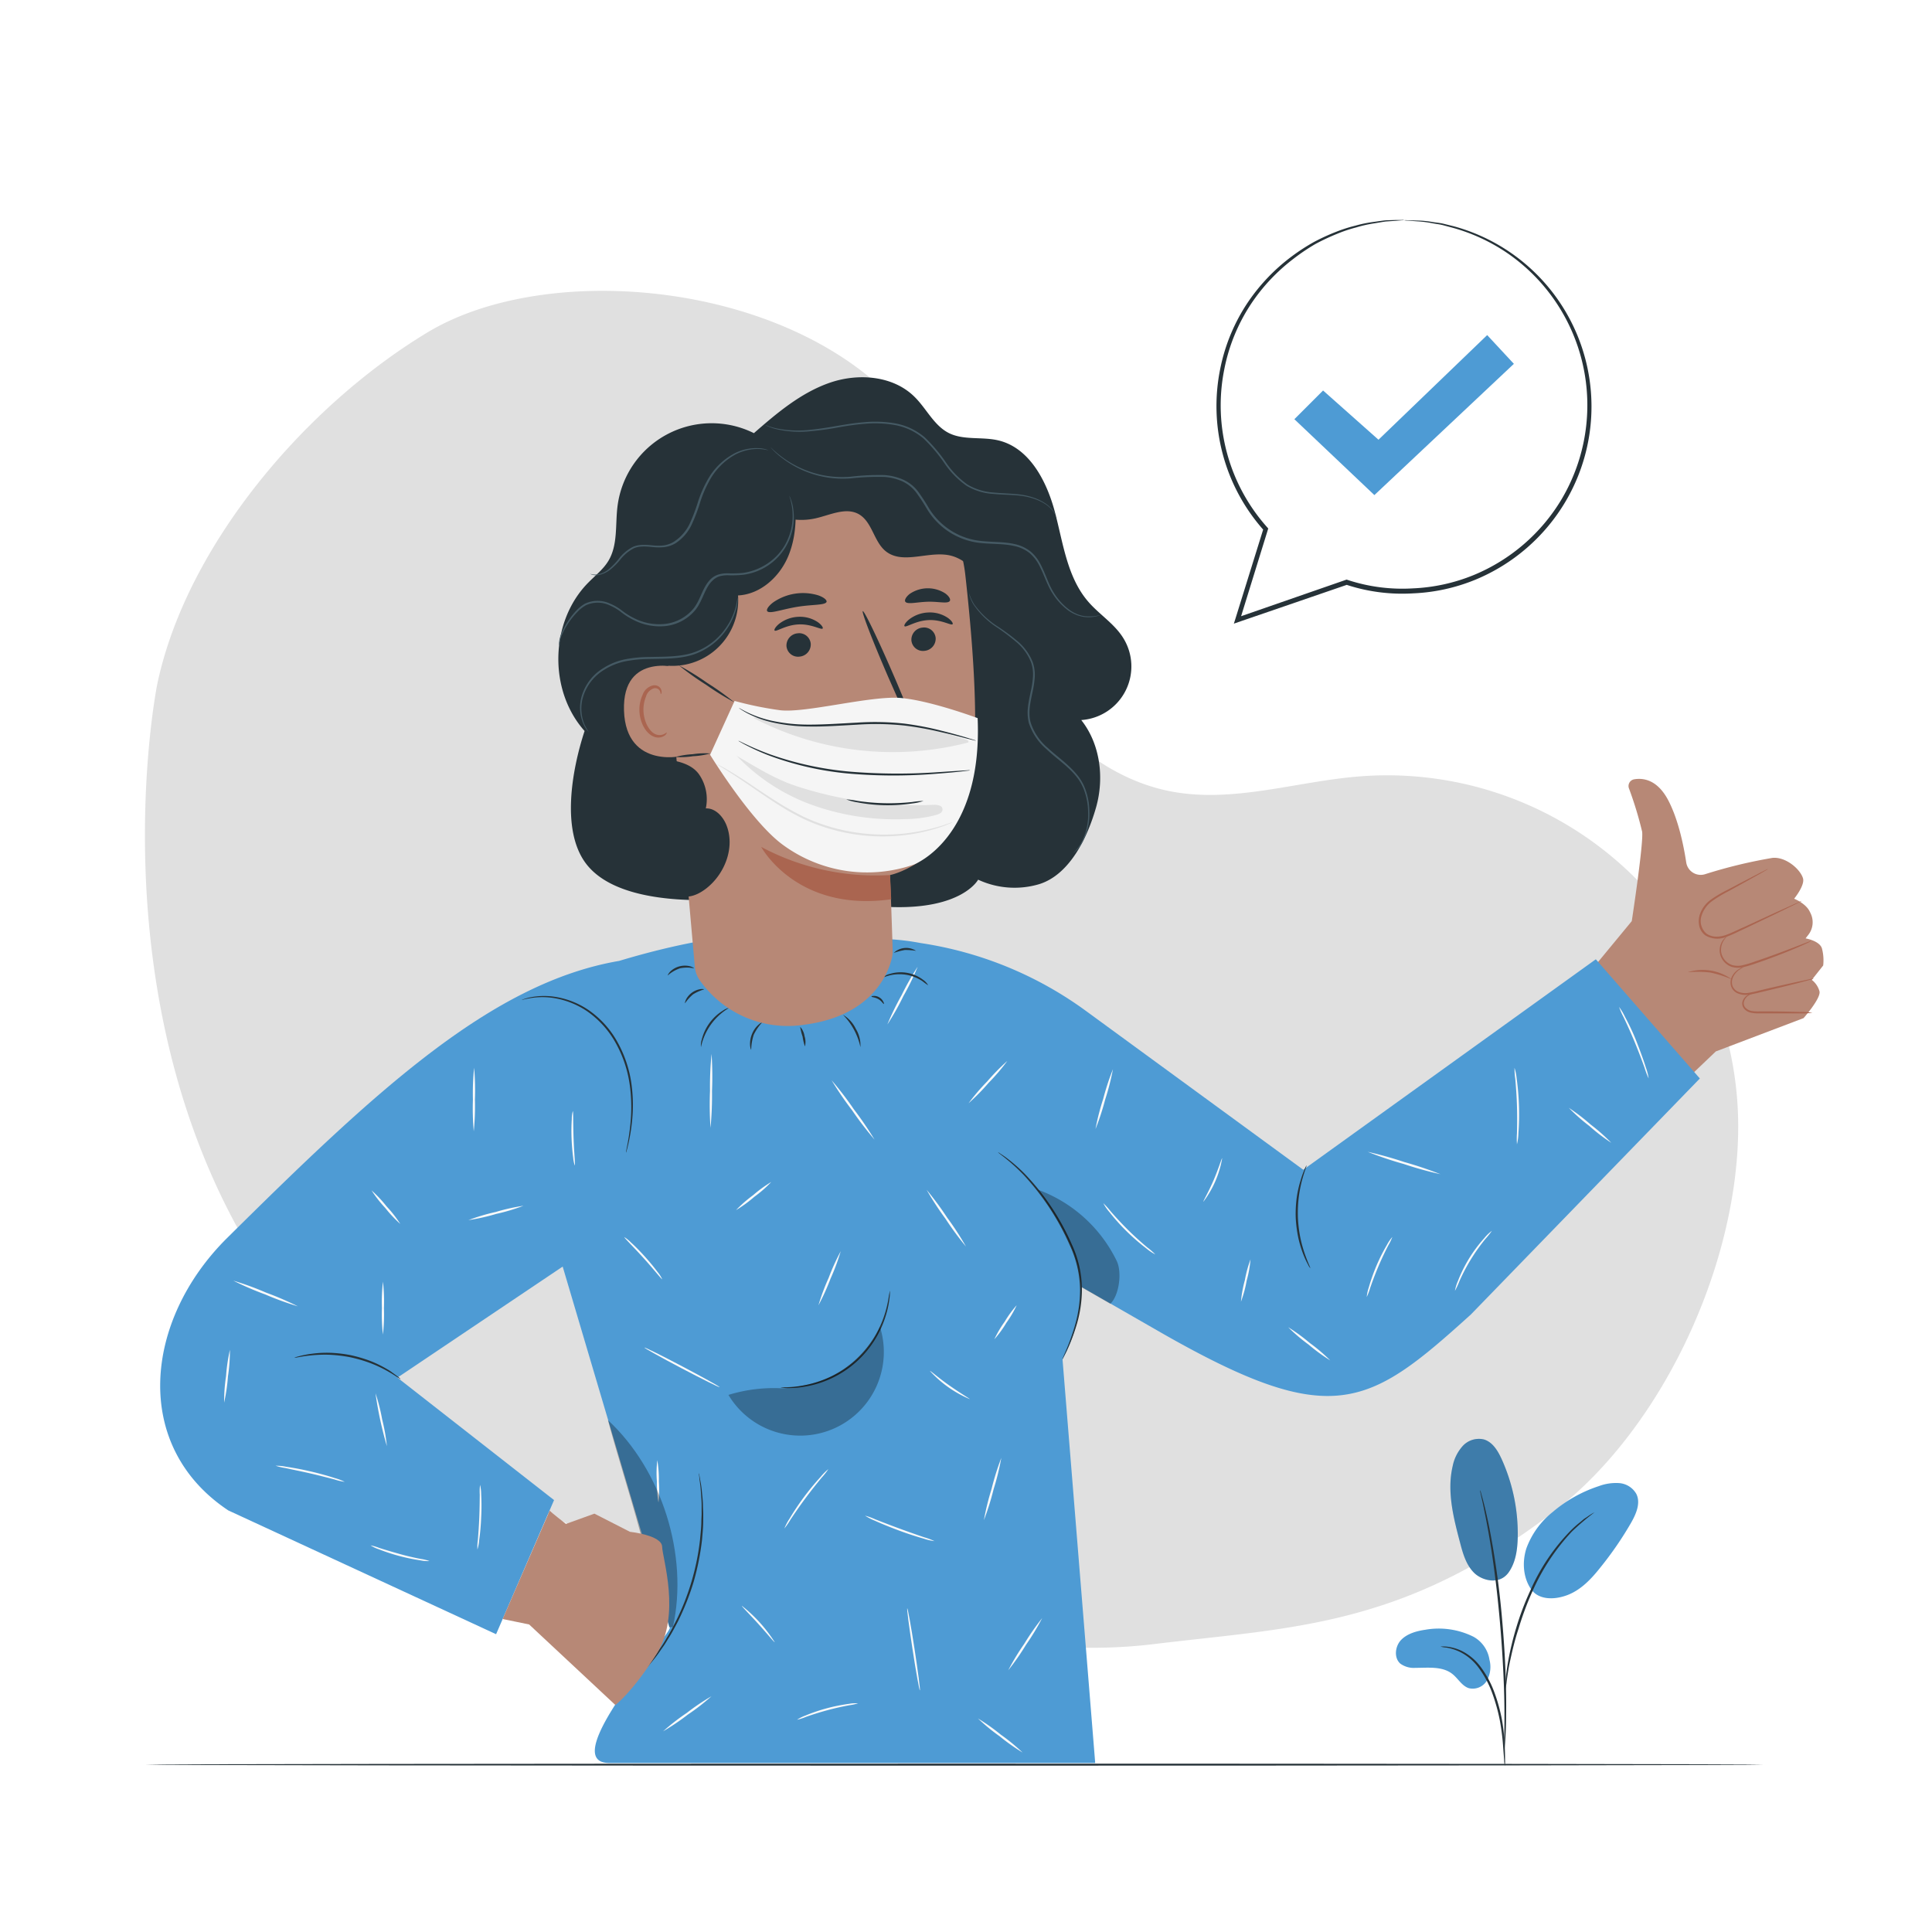 <svg class="animated" id="freepik_stories-person-with-medical-mask" xmlns="http://www.w3.org/2000/svg" viewBox="0 0 500 500" version="1.1" xmlns:xlink="http://www.w3.org/1999/xlink" xmlns:svgjs="http://svgjs.com/svgjs"><style>svg#freepik_stories-person-with-medical-mask:not(.animated) .animable {opacity: 0;}svg#freepik_stories-person-with-medical-mask.animated #freepik--background-simple--inject-117 {animation: 1s 1 forwards cubic-bezier(.36,-0.01,.5,1.38) lightSpeedLeft;animation-delay: 0s;}svg#freepik_stories-person-with-medical-mask.animated #freepik--Character--inject-117 {animation: 1s 1 forwards cubic-bezier(.36,-0.01,.5,1.38) slideLeft;animation-delay: 0s;}svg#freepik_stories-person-with-medical-mask.animated #freepik--Desk--inject-117 {animation: 1s 1 forwards cubic-bezier(.36,-0.01,.5,1.38) zoomIn;animation-delay: 0s;}svg#freepik_stories-person-with-medical-mask.animated #freepik--speech-bubble--inject-117 {animation: 1s 1 forwards cubic-bezier(.36,-0.01,.5,1.38) zoomIn,1.5s Infinite  linear floating;animation-delay: 0s,1s;}svg#freepik_stories-person-with-medical-mask.animated #freepik--Plant--inject-117 {animation: 1s 1 forwards cubic-bezier(.36,-0.01,.5,1.38) fadeIn;animation-delay: 0s;}            @keyframes lightSpeedLeft {              from {                transform: translate3d(-50%, 0, 0) skewX(20deg);                opacity: 0;              }              60% {                transform: skewX(-10deg);                opacity: 1;              }              80% {                transform: skewX(2deg);              }              to {                opacity: 1;                transform: translate3d(0, 0, 0);              }            }                    @keyframes slideLeft {                0% {                    opacity: 0;                    transform: translateX(-30px);                }                100% {                    opacity: 1;                    transform: translateX(0);                }            }                    @keyframes zoomIn {                0% {                    opacity: 0;                    transform: scale(0.5);                }                100% {                    opacity: 1;                    transform: scale(1);                }            }                    @keyframes floating {                0% {                    opacity: 1;                    transform: translateY(0px);                }                50% {                    transform: translateY(-10px);                }                100% {                    opacity: 1;                    transform: translateY(0px);                }            }                    @keyframes fadeIn {                0% {                    opacity: 0;                }                100% {                    opacity: 1;                }            }        </style><g id="freepik--background-simple--inject-117" class="animable" style="transform-origin: 243.677px 250.858px;"><path d="M110.76,373.06c27.68,19.62,54.48,31,87.5,38.77S265,429.6,298.64,425.49c35.52-4.34,64.36-4.26,103.56-34.31,28.39-21.78,48-64.79,47.64-100.58a90.85,90.85,0,0,0-97.95-89.67c-16.29,1.28-32.57,6.93-48.62,3.93-21-3.92-36.54-21.72-47.36-40.12s-13.07-51.59-29.15-65.63c-30.9-27-86.91-30.6-116-13.16-31.58,19-62.47,55.06-70.06,91.1C40.7,177.05,14.77,305,110.76,373.06Z" style="fill: rgb(224, 224, 224); transform-origin: 243.677px 250.858px;" id="elcvwb3foqlp" class="animable"></path></g><g id="freepik--Character--inject-117" class="animable" style="transform-origin: 256.685px 276.946px;"><path d="M409.92,253.39l12.38-15s3.11-20.31,2.68-23.17A96.51,96.51,0,0,0,421.56,204a1.76,1.76,0,0,1,1.39-2.32c2.25-.37,5.93,0,8.79,5.43,2.62,5,4,11.74,4.66,16.13a3.79,3.79,0,0,0,4.88,3,128.44,128.44,0,0,1,17.38-4.21c3.39-.39,7.21,2.84,7.95,5.26.56,1.82-2.29,5.3-2.29,5.3s2.95,1.16,4,3.25c.14.27.27.53.38.79a5.3,5.3,0,0,1-.64,5.22l-.78,1s3.6.61,4.23,2.58a12,12,0,0,1,.33,4.44l-2.95,3.72a5.61,5.61,0,0,1,2,3c.35,1.83-4.13,6.9-4.13,6.9l-22.71,8.62-8,7.63Z" style="fill: rgb(183, 136, 118); transform-origin: 440.918px 240.658px;" id="elb660k16i5j9" class="animable"></path><path d="M466.28,233.15a2.2,2.2,0,0,1-.47.28l-1.41.71-5.21,2.54-7.76,3.7c-1.47.67-3,1.48-4.66,2.08a6,6,0,0,1-5.46-.41,4.13,4.13,0,0,1-1.55-2.44,5.79,5.79,0,0,1,.1-2.78,7.82,7.82,0,0,1,3.08-4.12,30.79,30.79,0,0,1,4-2.35l3.54-1.87,5.14-2.67,1.41-.71a2.19,2.19,0,0,1,.51-.21,2.36,2.36,0,0,1-.46.3l-1.36.79-5.06,2.82-3.51,1.93a31.79,31.79,0,0,0-3.9,2.35,7.45,7.45,0,0,0-2.88,3.87,4.31,4.31,0,0,0,1.27,4.66,4.43,4.43,0,0,0,2.45.78,7.28,7.28,0,0,0,2.54-.42c1.63-.57,3.14-1.38,4.62-2l7.8-3.6,5.28-2.39,1.45-.63A2.11,2.11,0,0,1,466.28,233.15Z" style="fill: rgb(170, 101, 80); transform-origin: 452.958px 233.915px;" id="elo9xsekt879e" class="animable"></path><path d="M468.75,243.51a6.12,6.12,0,0,1-1.09.58c-.72.34-1.76.81-3.07,1.36-2.6,1.11-6.25,2.54-10.34,3.93a28.68,28.68,0,0,1-3.05.91,5.93,5.93,0,0,1-3-.06,4.62,4.62,0,0,1-3.13-3.82,4.51,4.51,0,0,1,.95-3.25,3.89,3.89,0,0,1,.66-.65c.17-.12.27-.17.28-.16s-.34.3-.78.93a4.55,4.55,0,0,0-.75,3.08,4.28,4.28,0,0,0,2.91,3.41,5.55,5.55,0,0,0,2.78,0,29.5,29.5,0,0,0,3-.91c4.09-1.38,7.74-2.75,10.37-3.77l3.13-1.21A5.93,5.93,0,0,1,468.75,243.51Z" style="fill: rgb(170, 101, 80); transform-origin: 456.899px 246.401px;" id="el80onr0100a" class="animable"></path><path d="M469.41,253.25a4.61,4.61,0,0,1-1.08.36l-3,.8c-2.54.65-6.05,1.51-9.93,2.43a27.43,27.43,0,0,1-2.89.59,5.16,5.16,0,0,1-2.79-.35,3,3,0,0,1-1.73-1.9,3.32,3.32,0,0,1,.14-2.22,4.63,4.63,0,0,1,2.15-2.29,2.8,2.8,0,0,1,1.06-.43s-.36.2-1,.6a4.74,4.74,0,0,0-1.91,2.25,3.07,3.07,0,0,0-.07,2,2.62,2.62,0,0,0,1.52,1.58,4.83,4.83,0,0,0,2.53.29,27.12,27.12,0,0,0,2.83-.6c3.88-.92,7.41-1.72,10-2.28l3-.64A5.72,5.72,0,0,1,469.41,253.25Z" style="fill: rgb(170, 101, 80); transform-origin: 458.636px 253.864px;" id="ell2nryev8qb" class="animable"></path><path d="M469.06,262.09a20.48,20.48,0,0,1-3.36.17c-2.07,0-4.94,0-8.1,0l-2.32,0a8.85,8.85,0,0,1-2.19-.19,3.1,3.1,0,0,1-1.76-1.08,2.07,2.07,0,0,1-.38-1.77,3,3,0,0,1,1.67-1.87,1.58,1.58,0,0,1,.9-.19c0,.05-.32.09-.81.37a2.85,2.85,0,0,0-1.4,1.78,1.69,1.69,0,0,0,.36,1.42,2.88,2.88,0,0,0,1.53.88,10,10,0,0,0,2.09.14h2.31c3.16,0,6,.08,8.1.14A22.26,22.26,0,0,1,469.06,262.09Z" style="fill: rgb(170, 101, 80); transform-origin: 459.975px 259.712px;" id="elmhq51fdbsod" class="animable"></path><path d="M448.19,253.46a29.24,29.24,0,0,0-5.58-1.77,28.73,28.73,0,0,0-5.85-.07,12.86,12.86,0,0,1,11.43,1.84Z" style="fill: rgb(170, 101, 80); transform-origin: 442.475px 252.239px;" id="elp33gfavb1yf" class="animable"></path><path d="M337.28,302.73,413,248.26l26.92,30.85-59.26,61.08c-26.48,23.95-35.75,30-79.65,5l-27.86-16,10.29,127.07h-126c-13.84-.44,18-35.16,15.82-35.16l-27.64-93.31-42.76,28.74,40.53,31.69-15,34.71L59.09,390.9c-25.12-16.71-21.75-49.26-.32-70.5,38.6-38.25,68.47-66.08,101.47-71.72,17-5.11,27-6,27-6,26.56-.38,28.54-.29,42.77.38a60.54,60.54,0,0,1,8.25,1,96.61,96.61,0,0,1,42.91,17.66Z" style="fill: #4E9BD4; transform-origin: 240.688px 349.358px;" id="el3wws94dges3" class="animable"></path><path d="M339.1,328.2a3.73,3.73,0,0,1-.58-.92,22,22,0,0,1-1.24-2.69,28.1,28.1,0,0,1-1.27-4.21,32.81,32.81,0,0,1-.68-5.34,31.73,31.73,0,0,1,.3-5.38,28.43,28.43,0,0,1,1-4.29,21.82,21.82,0,0,1,1-2.77,4.27,4.27,0,0,1,.51-1c.1,0-.52,1.45-1.17,3.83a34.86,34.86,0,0,0-.83,4.25,34.38,34.38,0,0,0-.25,5.29,35.8,35.8,0,0,0,.62,5.26,34.3,34.3,0,0,0,1.14,4.17C338.47,326.79,339.19,328.15,339.1,328.2Z" style="fill: rgb(38, 50, 56); transform-origin: 337.212px 314.9px;" id="el62actik91gb" class="animable"></path><path d="M270.45,358.52a41,41,0,0,0-12.14-62.3" style="fill: #4E9BD4; transform-origin: 269.105px 327.37px;" id="elqewnh5hhgx" class="animable"></path><path d="M258.27,298.19a2.37,2.37,0,0,1,.54.32c.33.23.86.55,1.47,1a42.39,42.39,0,0,1,5,4.36A62.4,62.4,0,0,1,277.36,322,28.07,28.07,0,0,1,280,333.77a32.35,32.35,0,0,1-1.56,9.71,49.24,49.24,0,0,1-2.4,6.18l-.81,1.61a3.36,3.36,0,0,1-.31.55,2.57,2.57,0,0,1,.22-.59c.18-.43.42-1,.71-1.65a60.3,60.3,0,0,0,2.24-6.2,33.55,33.55,0,0,0,1.43-9.61,28,28,0,0,0-2.66-11.52A65.4,65.4,0,0,0,265,304.15a49.41,49.41,0,0,0-4.86-4.45c-.6-.5-1.1-.84-1.41-1.11A3,3,0,0,1,258.27,298.19Z" style="fill: rgb(38, 50, 56); transform-origin: 269.135px 325.005px;" id="elb8jsx00ii5l" class="animable"></path><path d="M230.31,334.07a1.11,1.11,0,0,1,0,.43c0,.28,0,.69-.08,1.22a24.44,24.44,0,0,1-.88,4.41,26.45,26.45,0,0,1-21.19,18.75,24,24,0,0,1-4.49.34c-.53,0-.95-.06-1.22-.07a1.4,1.4,0,0,1-.43-.07,15.8,15.8,0,0,1,1.65-.07,28.16,28.16,0,0,0,4.42-.49A26.94,26.94,0,0,0,229,340a29.14,29.14,0,0,0,1-4.34A15,15,0,0,1,230.31,334.07Z" style="fill: rgb(38, 50, 56); transform-origin: 216.176px 346.647px;" id="ela1op865idjb" class="animable"></path><path d="M180.86,381.25a2.08,2.08,0,0,1,.14.56c.08.43.17,1,.29,1.63a24.78,24.78,0,0,1,.36,2.6c.09,1,.25,2.18.27,3.47,0,.64.05,1.32.07,2s0,1.43,0,2.19c0,1.52-.17,3.13-.31,4.83a67.16,67.16,0,0,1-2.17,10.87,66.18,66.18,0,0,1-4.1,10.3c-.8,1.5-1.54,2.95-2.37,4.22-.4.64-.76,1.28-1.16,1.86l-1.16,1.66c-.72,1.07-1.48,2-2.11,2.76s-1.22,1.46-1.71,2-.84.89-1.14,1.21a2.27,2.27,0,0,1-.42.4,3.51,3.51,0,0,1,.34-.47l1.06-1.27c.47-.54,1-1.21,1.64-2s1.35-1.71,2-2.8l1.12-1.66c.39-.58.74-1.22,1.13-1.86.81-1.28,1.53-2.72,2.31-4.21a63.16,63.16,0,0,0,6.22-21c.15-1.69.34-3.29.35-4.79,0-.75.08-1.48.07-2.18s0-1.37,0-2c0-1.28-.13-2.43-.19-3.45s-.17-1.89-.27-2.6-.14-1.21-.19-1.64A3.6,3.6,0,0,1,180.86,381.25Z" style="fill: rgb(38, 50, 56); transform-origin: 173.669px 407.53px;" id="elkkxaya1gx09" class="animable"></path><path d="M76.19,351.4a4.09,4.09,0,0,1,1.08-.37,12.63,12.63,0,0,1,1.31-.32c.51-.1,1.1-.24,1.75-.31a28.88,28.88,0,0,1,4.64-.31,33.36,33.36,0,0,1,5.65.6,34.84,34.84,0,0,1,5.46,1.62,30.42,30.42,0,0,1,4.16,2.06c.58.32,1.06.68,1.5,1s.79.56,1.08.79a4.52,4.52,0,0,1,.86.76c-.06.08-1.34-.93-3.63-2.2a32.89,32.89,0,0,0-4.15-1.93,36.48,36.48,0,0,0-5.38-1.56,37,37,0,0,0-5.56-.63,35.3,35.3,0,0,0-4.58.19C77.78,351.05,76.21,351.49,76.19,351.4Z" style="fill: rgb(38, 50, 56); transform-origin: 89.935px 353.506px;" id="elp26imgyx01h" class="animable"></path><path d="M162,298.31a2.32,2.32,0,0,1,.08-.59c.09-.44.19-1,.33-1.68a59.11,59.11,0,0,0,.83-6.18,42,42,0,0,0-.28-9.22A31,31,0,0,0,159.39,270a24.42,24.42,0,0,0-7.46-8.3,21.58,21.58,0,0,0-8.47-3.39,19.09,19.09,0,0,0-6.18,0c-1.46.24-2.23.52-2.25.46a3.4,3.4,0,0,1,.56-.21,12.63,12.63,0,0,1,1.65-.45,18.33,18.33,0,0,1,6.28-.15,21.28,21.28,0,0,1,8.68,3.36,24.31,24.31,0,0,1,7.64,8.44,31,31,0,0,1,3.59,10.82,40.48,40.48,0,0,1,.17,9.32,47.78,47.78,0,0,1-1,6.2c-.16.72-.3,1.27-.41,1.65A3,3,0,0,1,162,298.31Z" style="fill: rgb(38, 50, 56); transform-origin: 149.41px 278.034px;" id="elg7fao9ajqa7" class="animable"></path><path d="M122.61,292.79a66.7,66.7,0,0,1-.22-8.23,64.44,64.44,0,0,1,.31-8.23,65.53,65.53,0,0,1,.21,8.23A65.67,65.67,0,0,1,122.61,292.79Z" style="fill: rgb(250, 250, 250); transform-origin: 122.652px 284.56px;" id="el339c73u2grq" class="animable"></path><path d="M103.6,316.76a32.71,32.71,0,0,1-3.92-4.17,31.31,31.31,0,0,1-3.52-4.52,32.42,32.42,0,0,1,3.92,4.18A30.94,30.94,0,0,1,103.6,316.76Z" style="fill: rgb(250, 250, 250); transform-origin: 99.88px 312.415px;" id="el5r6e3jh39i8" class="animable"></path><path d="M135.48,312.05a50.66,50.66,0,0,1-7.06,2.11,52.19,52.19,0,0,1-7.2,1.61,50.55,50.55,0,0,1,7.07-2.11A51.9,51.9,0,0,1,135.48,312.05Z" style="fill: rgb(250, 250, 250); transform-origin: 128.35px 313.91px;" id="el4unrbvucnfw" class="animable"></path><path d="M148.76,301.62a7.46,7.46,0,0,1-.42-2c-.17-1.26-.34-3-.42-5a48.53,48.53,0,0,1,.06-5,7.55,7.55,0,0,1,.26-2.05c.15,0,.06,3.14.2,7S148.91,301.6,148.76,301.62Z" style="fill: rgb(250, 250, 250); transform-origin: 148.34px 294.595px;" id="els8k6acat0pp" class="animable"></path><path d="M99.1,345.38a45.76,45.76,0,0,1-.26-6.84,44.9,44.9,0,0,1,.27-6.84,45,45,0,0,1,.25,6.84A45.76,45.76,0,0,1,99.1,345.38Z" style="fill: rgb(250, 250, 250); transform-origin: 99.102px 338.54px;" id="ell4gtakeoq5" class="animable"></path><path d="M77.1,338.08A76.82,76.82,0,0,1,68.64,335a77.94,77.94,0,0,1-8.26-3.57,76.82,76.82,0,0,1,8.46,3.09A80.28,80.28,0,0,1,77.1,338.08Z" style="fill: rgb(250, 250, 250); transform-origin: 68.74px 334.755px;" id="ela21ntzniv56" class="animable"></path><path d="M58,363a44.53,44.53,0,0,1,.5-6.87,46.46,46.46,0,0,1,1-6.81,44.47,44.47,0,0,1-.5,6.87A45.88,45.88,0,0,1,58,363Z" style="fill: rgb(250, 250, 250); transform-origin: 58.75px 356.16px;" id="elecbk9fsz5p5" class="animable"></path><path d="M89.22,383.5a14.78,14.78,0,0,1-2.63-.61c-1.61-.42-3.82-1-6.29-1.57s-4.71-1-6.34-1.37a16,16,0,0,1-2.62-.61,12.25,12.25,0,0,1,2.69.25c1.64.24,3.91.64,6.39,1.22s4.69,1.21,6.27,1.73A13.64,13.64,0,0,1,89.22,383.5Z" style="fill: rgb(250, 250, 250); transform-origin: 80.28px 381.419px;" id="eld5naudb07d" class="animable"></path><path d="M100.13,374.27a93.86,93.86,0,0,1-2.95-13.7,48.17,48.17,0,0,1,1.73,6.8A48.12,48.12,0,0,1,100.13,374.27Z" style="fill: rgb(250, 250, 250); transform-origin: 98.655px 367.42px;" id="elqfwfbnmimri" class="animable"></path><path d="M111.15,404a9,9,0,0,1-2.33-.18A49.28,49.28,0,0,1,98,400.94a9.17,9.17,0,0,1-2.1-1,12.13,12.13,0,0,1,2.23.65c1.36.44,3.24,1,5.35,1.59s4,1,5.43,1.27A11.55,11.55,0,0,1,111.15,404Z" style="fill: rgb(250, 250, 250); transform-origin: 103.525px 401.976px;" id="el1qdd5lqo4dy" class="animable"></path><path d="M123.56,401a12,12,0,0,1,.11-2.45c.12-1.51.28-3.59.37-5.9s.11-4.39.12-5.9a13.5,13.5,0,0,1,.08-2.46,10.12,10.12,0,0,1,.29,2.45c.09,1.51.13,3.62,0,5.94a58,58,0,0,1-.52,5.91A10.76,10.76,0,0,1,123.56,401Z" style="fill: rgb(250, 250, 250); transform-origin: 124.077px 392.645px;" id="el4o9393zjbgd" class="animable"></path><path d="M171.37,331.06c-.12.09-2.14-2.5-4.84-5.49s-5.06-5.28-4.95-5.4a8.88,8.88,0,0,1,1.68,1.35c1,.9,2.29,2.19,3.65,3.7s2.51,2.95,3.3,4A8.22,8.22,0,0,1,171.37,331.06Z" style="fill: rgb(250, 250, 250); transform-origin: 166.473px 325.616px;" id="elnzwiwc7pb1e" class="animable"></path><path d="M199.61,305.89a32,32,0,0,1-4.4,3.85,33.26,33.26,0,0,1-4.73,3.44,33.66,33.66,0,0,1,4.4-3.85A33.26,33.26,0,0,1,199.61,305.89Z" style="fill: rgb(250, 250, 250); transform-origin: 195.045px 309.535px;" id="elthc7nrmjtwa" class="animable"></path><path d="M183.88,291.89a87,87,0,0,1-.13-9.58,87.23,87.23,0,0,1,.4-9.57,88.66,88.66,0,0,1,.12,9.58A89.1,89.1,0,0,1,183.88,291.89Z" style="fill: rgb(250, 250, 250); transform-origin: 184.011px 282.315px;" id="elpx57cu158ke" class="animable"></path><path d="M229.65,265.13a70.52,70.52,0,0,1,3.69-7.59,68.66,68.66,0,0,1,4.15-7.34,66.59,66.59,0,0,1-3.69,7.58A67.45,67.45,0,0,1,229.65,265.13Z" style="fill: rgb(250, 250, 250); transform-origin: 233.57px 257.665px;" id="eljimpfkxubyg" class="animable"></path><path d="M226.33,294.93a87.08,87.08,0,0,1-5.77-7.53,87.52,87.52,0,0,1-5.35-7.84,83.43,83.43,0,0,1,5.77,7.53A90.17,90.17,0,0,1,226.33,294.93Z" style="fill: rgb(250, 250, 250); transform-origin: 220.77px 287.245px;" id="elcvw764510b5" class="animable"></path><path d="M260.69,274.57a51.61,51.61,0,0,1-4.82,5.65,54,54,0,0,1-5.21,5.3,53.89,53.89,0,0,1,4.83-5.65A56.06,56.06,0,0,1,260.69,274.57Z" style="fill: rgb(250, 250, 250); transform-origin: 255.675px 280.045px;" id="ellm7tlkjlud" class="animable"></path><path d="M250,322.61a75.76,75.76,0,0,1-5.31-7.2,78.28,78.28,0,0,1-4.88-7.49,78.48,78.48,0,0,1,5.31,7.19A76.23,76.23,0,0,1,250,322.61Z" style="fill: rgb(250, 250, 250); transform-origin: 244.905px 315.265px;" id="el1p9kbbvdqmt" class="animable"></path><path d="M211.81,337.81a55.46,55.46,0,0,1,2.64-7.09,56.6,56.6,0,0,1,3.13-6.9,55.88,55.88,0,0,1-2.64,7.1A56.86,56.86,0,0,1,211.81,337.81Z" style="fill: rgb(250, 250, 250); transform-origin: 214.695px 330.815px;" id="elc3pw981ydok" class="animable"></path><path d="M186.25,359c-.07.12-4.49-2.07-9.87-4.9s-9.69-5.24-9.62-5.36,4.48,2.06,9.86,4.9S186.31,358.87,186.25,359Z" style="fill: rgb(250, 250, 250); transform-origin: 176.505px 353.87px;" id="elgzb9lmiaer" class="animable"></path><path d="M203,395.57a12.84,12.84,0,0,1,1.3-2.49,67.53,67.53,0,0,1,3.76-5.64,65.59,65.59,0,0,1,4.32-5.23,13.17,13.17,0,0,1,2-2,17.75,17.75,0,0,1-1.74,2.21c-1.1,1.33-2.6,3.19-4.17,5.3s-2.91,4.09-3.87,5.52A18.59,18.59,0,0,1,203,395.57Z" style="fill: rgb(250, 250, 250); transform-origin: 208.69px 387.89px;" id="elh2coa8ejr9" class="animable"></path><path d="M170.41,388.84a29,29,0,0,1-.41-5.46,27.78,27.78,0,0,1,.11-5.48,30.19,30.19,0,0,1,.41,5.47A29.55,29.55,0,0,1,170.41,388.84Z" style="fill: rgb(250, 250, 250); transform-origin: 170.256px 383.37px;" id="elfdqzx0mfcrf" class="animable"></path><path d="M200.5,425c-.12.09-1.89-2.13-4.24-4.72s-4.37-4.59-4.27-4.7A37.45,37.45,0,0,1,200.5,425Z" style="fill: rgb(250, 250, 250); transform-origin: 196.243px 420.291px;" id="elts6hsjdyfy" class="animable"></path><path d="M184.11,439a55.23,55.23,0,0,1-6.1,4.74,59.39,59.39,0,0,1-6.4,4.32,55.23,55.23,0,0,1,6.1-4.74A57.64,57.64,0,0,1,184.11,439Z" style="fill: rgb(250, 250, 250); transform-origin: 177.86px 443.53px;" id="elexbmsbco66g" class="animable"></path><path d="M222.08,440.82a14.6,14.6,0,0,1-2.35.51c-1.46.28-3.46.69-5.64,1.28s-4.13,1.23-5.52,1.72a13.27,13.27,0,0,1-2.3.74,9.86,9.86,0,0,1,2.16-1.08,44.07,44.07,0,0,1,5.52-1.88,44.93,44.93,0,0,1,5.72-1.15A9.36,9.36,0,0,1,222.08,440.82Z" style="fill: rgb(250, 250, 250); transform-origin: 214.175px 442.933px;" id="el38sxo6zz9ti" class="animable"></path><path d="M238.07,437.49c-.14,0-1-4.72-1.9-10.6s-1.52-10.66-1.38-10.68,1,4.72,1.9,10.6S238.21,437.47,238.07,437.49Z" style="fill: rgb(250, 250, 250); transform-origin: 236.43px 426.85px;" id="el4vupbnmonqv" class="animable"></path><path d="M241.84,398.84a13.45,13.45,0,0,1-2.74-.63c-1.67-.47-4-1.2-6.44-2.11s-4.71-1.84-6.29-2.56a14.67,14.67,0,0,1-2.5-1.29,16.23,16.23,0,0,1,2.65.95c1.61.63,3.84,1.5,6.32,2.41s4.73,1.69,6.37,2.25A16.66,16.66,0,0,1,241.84,398.84Z" style="fill: rgb(250, 250, 250); transform-origin: 232.855px 395.545px;" id="elj7ga9hcs47" class="animable"></path><path d="M269.71,418.77a62.31,62.31,0,0,1-4.17,6.89,63.07,63.07,0,0,1-4.61,6.61,61.51,61.51,0,0,1,4.17-6.89A63.07,63.07,0,0,1,269.71,418.77Z" style="fill: rgb(250, 250, 250); transform-origin: 265.32px 425.52px;" id="elcznad5em0n8" class="animable"></path><path d="M264.65,453.56a52,52,0,0,1-5.93-4.2,50.4,50.4,0,0,1-5.62-4.62,52,52,0,0,1,5.93,4.2A50.4,50.4,0,0,1,264.65,453.56Z" style="fill: rgb(250, 250, 250); transform-origin: 258.875px 449.15px;" id="el5svjpv7qlfu" class="animable"></path><path d="M259.14,377.29a65.76,65.76,0,0,1-2,8.13,67.12,67.12,0,0,1-2.51,8,67.2,67.2,0,0,1,2-8.13A66.72,66.72,0,0,1,259.14,377.29Z" style="fill: rgb(250, 250, 250); transform-origin: 256.885px 385.355px;" id="eloc69aovwii" class="animable"></path><path d="M251,362.1a29.19,29.19,0,0,1-10.33-7.3c.11-.11,2.21,1.79,5.07,3.79S251,362,251,362.1Z" style="fill: rgb(250, 250, 250); transform-origin: 245.835px 358.448px;" id="elx160bpwiero" class="animable"></path><path d="M263.12,337.79a27.53,27.53,0,0,1-2.67,4.55,27.11,27.11,0,0,1-3.11,4.26,27.53,27.53,0,0,1,2.67-4.55A27.11,27.11,0,0,1,263.12,337.79Z" style="fill: rgb(250, 250, 250); transform-origin: 260.23px 342.195px;" id="elia5bzl2ntyk" class="animable"></path><path d="M283.51,292.2a62.32,62.32,0,0,1,2-7.82,65.36,65.36,0,0,1,2.52-7.68,63.24,63.24,0,0,1-2,7.82A62.86,62.86,0,0,1,283.51,292.2Z" style="fill: rgb(250, 250, 250); transform-origin: 285.77px 284.45px;" id="el04pecxvquc8a" class="animable"></path><path d="M299,324.65a13.06,13.06,0,0,1-2.32-1.55,55.39,55.39,0,0,1-5.08-4.41,52.36,52.36,0,0,1-4.48-5,11.65,11.65,0,0,1-1.58-2.3,19.42,19.42,0,0,1,1.86,2.06c1.13,1.3,2.71,3.05,4.57,4.89s3.64,3.39,4.94,4.49A17.29,17.29,0,0,1,299,324.65Z" style="fill: rgb(250, 250, 250); transform-origin: 292.27px 318.02px;" id="elg0nt41bh5lw" class="animable"></path><path d="M311.44,311c-.13-.08,1.29-2.43,2.62-5.53s2.09-5.75,2.24-5.71A26,26,0,0,1,311.44,311Z" style="fill: rgb(250, 250, 250); transform-origin: 313.866px 305.38px;" id="elf9gn6rd8kwk" class="animable"></path><path d="M321.16,336.87a30.49,30.49,0,0,1,1-5.53,31.27,31.27,0,0,1,1.47-5.41,29.6,29.6,0,0,1-1,5.53A30.24,30.24,0,0,1,321.16,336.87Z" style="fill: rgb(250, 250, 250); transform-origin: 322.395px 331.4px;" id="elu0i7k8tbjz" class="animable"></path><path d="M344.26,352.07a46.53,46.53,0,0,1-5.6-4.09,45.81,45.81,0,0,1-5.28-4.5,46.53,46.53,0,0,1,5.6,4.09A44.68,44.68,0,0,1,344.26,352.07Z" style="fill: rgb(250, 250, 250); transform-origin: 338.82px 347.775px;" id="elmc2krjaefpj" class="animable"></path><path d="M360.33,320.13a12.9,12.9,0,0,1-1.07,2.24c-.7,1.36-1.63,3.25-2.54,5.4s-1.63,4.12-2.13,5.57a14,14,0,0,1-.88,2.32,10.57,10.57,0,0,1,.52-2.43,48.32,48.32,0,0,1,2-5.67,46.49,46.49,0,0,1,2.7-5.37A10.85,10.85,0,0,1,360.33,320.13Z" style="fill: rgb(250, 250, 250); transform-origin: 357.02px 327.895px;" id="elad9germb7th" class="animable"></path><path d="M372.79,303.88a91.17,91.17,0,0,1-9.5-2.64,92.32,92.32,0,0,1-9.34-3.15,97,97,0,0,1,9.5,2.65A97.12,97.12,0,0,1,372.79,303.88Z" style="fill: rgb(250, 250, 250); transform-origin: 363.37px 300.985px;" id="elkths0bqygd" class="animable"></path><path d="M386.11,318.53a21.49,21.49,0,0,1-1.68,2.1,47.92,47.92,0,0,0-6.76,11,18.53,18.53,0,0,1-1.13,2.44,10.76,10.76,0,0,1,.79-2.59,35.86,35.86,0,0,1,6.82-11.07A10.4,10.4,0,0,1,386.11,318.53Z" style="fill: rgb(250, 250, 250); transform-origin: 381.325px 326.3px;" id="elismbi4gvei" class="animable"></path><path d="M392.59,296.14a20.49,20.49,0,0,1,0-2.9c.05-1.79.08-4.26,0-7s-.28-5.19-.44-7a20.73,20.73,0,0,1-.2-2.9,13.48,13.48,0,0,1,.57,2.85,67.87,67.87,0,0,1,.59,7,65.4,65.4,0,0,1-.14,7A13.68,13.68,0,0,1,392.59,296.14Z" style="fill: rgb(250, 250, 250); transform-origin: 392.548px 286.24px;" id="elwrvfujt19vj" class="animable"></path><path d="M417,295.76a46.85,46.85,0,0,1-5.65-4.33A48.48,48.48,0,0,1,406,286.7a50.1,50.1,0,0,1,5.66,4.33A47.76,47.76,0,0,1,417,295.76Z" style="fill: rgb(250, 250, 250); transform-origin: 411.5px 291.23px;" id="elkngwjryr82" class="animable"></path><path d="M426.67,279.11a20.23,20.23,0,0,1-1.05-2.75c-.61-1.71-1.48-4.05-2.54-6.61s-2.1-4.83-2.88-6.47a18.85,18.85,0,0,1-1.19-2.69,14.43,14.43,0,0,1,1.52,2.53c.86,1.6,2,3.86,3,6.43s1.88,4.95,2.41,6.7A13.9,13.9,0,0,1,426.67,279.11Z" style="fill: rgb(250, 250, 250); transform-origin: 422.84px 269.85px;" id="el30siwt3yzf1" class="animable"></path><g id="elihfb2otoyia"><g style="opacity: 0.3; transform-origin: 208.627px 357.439px;" class="animable" id="eljcamoxvdg1k"><path d="M227.73,343.34c-4,10.53-14.88,15.27-25,15.94l-.58,0A40,40,0,0,0,188.52,361a21.64,21.64,0,0,0,39.21-17.62Z" id="elcwlcgwgb339" class="animable" style="transform-origin: 208.627px 357.439px;"></path></g></g><g id="elhyoxtiamc2"><g style="opacity: 0.3; transform-origin: 166.326px 394.34px;" class="animable" id="ellpo5ucmc7j"><path d="M157.33,367.53c2.44,9.1,5.89,19.8,8.33,28.9,2.14,8,5.41,16.75,7.55,24.72l.94-.09C178.27,402.52,171.27,380.42,157.33,367.53Z" id="elp2yazm1fivc" class="animable" style="transform-origin: 166.326px 394.34px;"></path></g></g><g id="el0aez6rhal6o"><g style="opacity: 0.3; transform-origin: 279.202px 322.67px;" class="animable" id="elbbvtguoysyk"><path d="M289,326.32a36.74,36.74,0,0,0-20.31-18.4c5,7.2,10.65,15.89,11.22,25.22l7.45,4.28C289.68,335.18,290.4,329.21,289,326.32Z" id="elpaefd0c77xd" class="animable" style="transform-origin: 279.202px 322.67px;"></path></g></g><path d="M182.23,256.05a12.27,12.27,0,0,0-2.85,1.27,11.59,11.59,0,0,0-2.09,2.31c-.06,0,0-.4.25-.95a5,5,0,0,1,1.54-1.79,5.07,5.07,0,0,1,2.17-.9C181.86,255.91,182.23,256,182.23,256.05Z" style="fill: rgb(38, 50, 56); transform-origin: 179.749px 257.794px;" id="el3ljehczwmha" class="animable"></path><path d="M194.41,271.68c-.06,0-.23-.42-.29-1.17a6.68,6.68,0,0,1,.49-2.89,6.48,6.48,0,0,1,1.67-2.41c.56-.5,1-.69,1-.64a12.69,12.69,0,0,0-2.22,3.24A13.15,13.15,0,0,0,194.41,271.68Z" style="fill: rgb(38, 50, 56); transform-origin: 195.695px 268.121px;" id="elxkt5ekx6hco" class="animable"></path><path d="M181.41,271a4.81,4.81,0,0,1,.2-1.93A12.3,12.3,0,0,1,187,261.6a4.83,4.83,0,0,1,1.76-.8A15.47,15.47,0,0,0,181.41,271Z" style="fill: rgb(38, 50, 56); transform-origin: 185.073px 265.9px;" id="elegsnkqgpl3c" class="animable"></path><path d="M172.81,252.45c-.05,0,.13-.44.63-1a5.48,5.48,0,0,1,5.17-1.37c.69.2,1,.46,1,.52a9.1,9.1,0,0,0-3.65,0A9.32,9.32,0,0,0,172.81,252.45Z" style="fill: rgb(38, 50, 56); transform-origin: 176.206px 251.179px;" id="eljiog4m67rdl" class="animable"></path><path d="M208.32,270.81a13,13,0,0,1-.61-2.54,14.35,14.35,0,0,1-.62-2.53,4.53,4.53,0,0,1,1.12,2.41A4.78,4.78,0,0,1,208.32,270.81Z" style="fill: rgb(38, 50, 56); transform-origin: 207.774px 268.275px;" id="eljp68hrs1f8" class="animable"></path><path d="M222.68,271a17.12,17.12,0,0,0-4.51-8.37,8.43,8.43,0,0,1,3.31,3.62A8.24,8.24,0,0,1,222.68,271Z" style="fill: rgb(38, 50, 56); transform-origin: 220.431px 266.815px;" id="elrw5l5hquyr8" class="animable"></path><path d="M228.73,259.82c-.14.06-.52-.74-1.41-1.25s-1.75-.49-1.77-.64.2-.17.59-.19a2.63,2.63,0,0,1,1.44.39,2.54,2.54,0,0,1,1,1.08C228.78,259.55,228.79,259.8,228.73,259.82Z" style="fill: rgb(38, 50, 56); transform-origin: 227.155px 258.781px;" id="el8n949e4e8ld" class="animable"></path><path d="M240.22,255a17.61,17.61,0,0,1-1.5-1.08,10.85,10.85,0,0,0-4-1.62,11,11,0,0,0-4.35.1c-1.09.26-1.73.57-1.77.49a4,4,0,0,1,1.68-.84,9.61,9.61,0,0,1,8.68,1.57A4.39,4.39,0,0,1,240.22,255Z" style="fill: rgb(38, 50, 56); transform-origin: 234.41px 253.313px;" id="elud3wpdbybm" class="animable"></path><path d="M237.07,246.07a17.3,17.3,0,0,0-2.93-.21,19.18,19.18,0,0,0-2.84.75,4.68,4.68,0,0,1,5.77-.54Z" style="fill: rgb(38, 50, 56); transform-origin: 234.185px 245.965px;" id="elpcdomojwr8d" class="animable"></path><path d="M183.78,232.93c-10.63.24-25.87-1-32.21-9.55s-3.59-24.1-.28-34.2c-9.42-10.52-9-28.4,1-38.44,1.79-1.82,3.87-3.43,5.18-5.62,2.47-4.12,1.74-9.31,2.34-14.09a24.56,24.56,0,0,1,35.3-18.93c5.92-5.17,12.08-10.39,19.5-13s16.49-1.93,22.07,3.6c3.06,3,5,7.38,8.82,9.34s8.61.93,12.85,1.93c8.09,1.91,12.56,10.58,14.68,18.62s3.17,16.84,8.61,23.13c2.83,3.28,6.7,5.65,9,9.31a13.91,13.91,0,0,1-10.81,21.32c4.93,6.23,6,15,3.82,22.64s-6.74,17.31-14.65,19.81a22.34,22.34,0,0,1-15.86-1.14s-4.11,7.82-23,7.06c-29.48-1.2-41.86,9.23-46.35-1.83" style="fill: rgb(38, 50, 56); transform-origin: 218.648px 167.829px;" id="el4knwqvy2d3h" class="animable"></path><path d="M251.84,197.66c1.38-12.33-.17-32.36-2-48.72-1.61-14.72-12.22-32.38-26.86-30.14l-45.4,13.73a8.66,8.66,0,0,0-7.34,9.13l9.58,108.52a7.18,7.18,0,0,0,1.37,3.65,27.85,27.85,0,0,0,27,11.36c17.84-2.31,21.84-13.75,22.66-17.4a7.25,7.25,0,0,0,.18-1.86c-.45-14.07-.71-19.58-.7-19.48S249.07,222.45,251.84,197.66Z" style="fill: rgb(183, 136, 118); transform-origin: 211.295px 192.066px;" id="elmh98issp0t9" class="animable"></path><path d="M242.15,165.11a3.17,3.17,0,0,1-2.9,3.33,3,3,0,0,1-3.38-2.7,3.15,3.15,0,0,1,2.89-3.32A3,3,0,0,1,242.15,165.11Z" style="fill: rgb(38, 50, 56); transform-origin: 239.01px 165.429px;" id="el5o8kgi7qxj" class="animable"></path><path d="M246.53,161.54c-.37.43-2.85-1.23-6.24-1.06s-5.81,2-6.2,1.58c-.19-.18.18-.94,1.23-1.78a8.64,8.64,0,0,1,4.93-1.77,8.29,8.29,0,0,1,5,1.36C246.32,160.62,246.71,161.35,246.53,161.54Z" style="fill: rgb(38, 50, 56); transform-origin: 240.307px 160.311px;" id="elwixv263nnf" class="animable"></path><path d="M209.82,166.6a3.16,3.16,0,0,1-2.89,3.33,3,3,0,0,1-3.39-2.7,3.17,3.17,0,0,1,2.89-3.33A3,3,0,0,1,209.82,166.6Z" style="fill: rgb(38, 50, 56); transform-origin: 206.68px 166.915px;" id="elq2brgyqldjr" class="animable"></path><path d="M212.9,162.66c-.37.43-2.85-1.22-6.24-1.06s-5.81,2-6.19,1.58c-.19-.17.17-.94,1.22-1.78a8.72,8.72,0,0,1,4.93-1.77,8.29,8.29,0,0,1,5,1.36C212.69,161.74,213.08,162.47,212.9,162.66Z" style="fill: rgb(38, 50, 56); transform-origin: 206.682px 161.43px;" id="elzts48gu64bc" class="animable"></path><path d="M226.15,186.37c0-.19,2.07-.65,5.47-1.25.86-.13,1.67-.34,1.79-.94a4.42,4.42,0,0,0-.69-2.54c-.92-2.06-1.87-4.22-2.87-6.48-4-9.24-6.93-16.85-6.56-17s3.92,7.2,7.91,16.44c1,2.28,1.89,4.45,2.76,6.53a5,5,0,0,1,.61,3.38,2.15,2.15,0,0,1-1.37,1.33,5.9,5.9,0,0,1-1.46.28C228.31,186.45,226.17,186.56,226.15,186.37Z" style="fill: rgb(38, 50, 56); transform-origin: 228.951px 172.31px;" id="elune7dxhxrms" class="animable"></path><path d="M230.35,226.45A62.67,62.67,0,0,1,197,219.18s9.11,17,33.64,13.55Z" style="fill: rgb(170, 101, 80); transform-origin: 213.82px 226.186px;" id="elimp13o3j3d" class="animable"></path><path d="M225.09,194.62a6.15,6.15,0,0,0-5.59-2,5.6,5.6,0,0,0-3.76,2.25,3.54,3.54,0,0,0-.08,4.06c1,1.25,2.9,1.46,4.5.92a12.88,12.88,0,0,0,4.22-2.79,3.83,3.83,0,0,0,.92-1,1.13,1.13,0,0,0-.06-1.26" style="fill: rgb(170, 101, 80); transform-origin: 220.261px 196.335px;" id="el1m48f4fw8w2" class="animable"></path><path d="M216.26,189.18c.55-.06.73,3.63,4,6.1s7.18,1.89,7.23,2.4c.06.23-.84.76-2.5.88a9.17,9.17,0,0,1-6-1.8,8,8,0,0,1-3.12-5.12C215.64,190.11,216,189.17,216.26,189.18Z" style="fill: rgb(38, 50, 56); transform-origin: 221.645px 193.877px;" id="elwjvr96ih7cb" class="animable"></path><path d="M213.92,155.74c-.3.94-3.71.66-7.67,1.32s-7.13,1.9-7.7,1.1c-.26-.39.27-1.28,1.52-2.24a13.53,13.53,0,0,1,11.71-1.84C213.27,154.6,214,155.3,213.92,155.74Z" style="fill: rgb(38, 50, 56); transform-origin: 206.206px 155.953px;" id="elxqvkf8d31i" class="animable"></path><path d="M245.81,155.53c-.56.8-2.94.11-5.75.2s-5.17.76-5.76,0c-.26-.38.08-1.17,1.09-2a8.32,8.32,0,0,1,9.27-.14C245.69,154.36,246.06,155.14,245.81,155.53Z" style="fill: rgb(38, 50, 56); transform-origin: 240.051px 154.168px;" id="elz46sot3a6te" class="animable"></path><path d="M190.54,118.38a16.85,16.85,0,0,0,20.59,15.75c3.73-.85,7.77-2.93,11.11-1.07,3.52,2,3.88,7.11,7,9.61,4.5,3.58,11.24-.26,16.82,1.13,4.31,1.08,7.15,5,10.12,8.32s7.35,6.36,11.55,4.91a50,50,0,0,0-2.19-11.27,16.72,16.72,0,0,0-6.85-9c-1.81-1.07-3.88-1.68-5.57-2.93-3.66-2.69-4.7-7.62-7-11.5a18.47,18.47,0,0,0-14.47-8.71c-4.86-.28-9.79,1.39-14.56.41-3.52-.73-6.67-2.86-10.23-3.38-6.94-1-13.12,4.22-17.9,9.36" style="fill: rgb(38, 50, 56); transform-origin: 228.345px 133.964px;" id="elj3n222c96z" class="animable"></path><path d="M176.58,173c-.39-.17-15.59-4.61-15.09,10.9s16,11.82,16,11.37S176.58,173,176.58,173Z" style="fill: rgb(183, 136, 118); transform-origin: 169.484px 184.128px;" id="elehyulfo413" class="animable"></path><path d="M172.54,189.57c-.07,0-.26.19-.71.42a2.73,2.73,0,0,1-2,.1c-1.66-.55-3.12-3.1-3.29-5.9a9.06,9.06,0,0,1,.63-3.89,3.13,3.13,0,0,1,2-2.14,1.37,1.37,0,0,1,1.62.69c.22.43.13.74.22.76s.32-.27.17-.9a1.68,1.68,0,0,0-.64-1,2,2,0,0,0-1.5-.34,3.78,3.78,0,0,0-2.75,2.49,9.22,9.22,0,0,0-.8,4.36c.2,3.12,1.89,6,4.16,6.57a2.9,2.9,0,0,0,2.46-.49C172.52,189.94,172.59,189.59,172.54,189.57Z" style="fill: rgb(170, 101, 80); transform-origin: 169.013px 184.111px;" id="elwpzoiclsfdl" class="animable"></path><path d="M170.39,171.93A17,17,0,0,0,191,154.1c5.72-.28,10.66-4.7,12.93-10s2.28-11.23,1.58-16.93a8,8,0,0,0-1.17-3.8c-1.7-2.36-5.16-2.34-8.06-2.09-7.47.65-15.17,1.38-21.76,5s-11.8,10.81-10.62,18.21c.58,3.62,2.59,7.18,1.69,10.73-.67,2.64-2.89,4.78-3.15,7.49a7.32,7.32,0,0,0,2.31,5.63,21.24,21.24,0,0,0,5.16,3.55" style="fill: rgb(38, 50, 56); transform-origin: 184.176px 146.748px;" id="el51x61y7h48i" class="animable"></path><path d="M173.16,196.63c3,.48,6.12,1.37,7.83,3.89a11.29,11.29,0,0,1,1.67,8.7c2.41-.12,4.38,2,5.3,4.22,2.34,5.72-.3,12.67-5.17,16.48-1.71,1.33-3.82,2.38-6,2.09s-3.65-1.65-5.14-3a36.57,36.57,0,0,1-6.55-7.29,13.87,13.87,0,0,1,1-17.66c2-2.38,4.44-5.66,7-7.42" style="fill: rgb(38, 50, 56); transform-origin: 175.611px 214.344px;" id="elphes3qksrb8" class="animable"></path><path d="M152.7,148.49a4.37,4.37,0,0,0,2.37.09,6.84,6.84,0,0,0,2.48-1.28,17,17,0,0,0,2.61-2.71,11,11,0,0,1,3.52-3c1.59-.77,3.49-.61,5.31-.44a12.48,12.48,0,0,0,2.8,0,6.89,6.89,0,0,0,2.68-1,11.29,11.29,0,0,0,4-4.58,45.9,45.9,0,0,0,2.21-5.82,30.86,30.86,0,0,1,2.34-5.38,17.2,17.2,0,0,1,7-7,12.36,12.36,0,0,1,6.52-1.37,6.92,6.92,0,0,1,2.39.54,17,17,0,0,0-2.4-.34,12.49,12.49,0,0,0-6.34,1.5,16.93,16.93,0,0,0-6.7,6.91,30.19,30.19,0,0,0-2.27,5.32,45,45,0,0,1-2.24,5.89,11.62,11.62,0,0,1-4.15,4.77,7.47,7.47,0,0,1-2.88,1,14.11,14.11,0,0,1-2.91,0c-1.84-.19-3.63-.34-5.09.35a10.81,10.81,0,0,0-3.42,2.89,17.56,17.56,0,0,1-2.71,2.69,7,7,0,0,1-2.62,1.25,3.83,3.83,0,0,1-1.83,0A2.11,2.11,0,0,1,152.7,148.49Z" style="fill: rgb(69, 90, 100); transform-origin: 175.815px 132.427px;" id="eldkm7m8o045j" class="animable"></path><path d="M144.7,167a.77.77,0,0,1,0-.23,2.1,2.1,0,0,1,0-.67,8.27,8.27,0,0,1,.72-2.48,19,19,0,0,1,2.05-3.55,18.64,18.64,0,0,1,1.63-2,9.79,9.79,0,0,1,2.25-1.82,7.64,7.64,0,0,1,6.5-.05,13.39,13.39,0,0,1,3.18,1.87,18.58,18.58,0,0,0,3.25,2,14.27,14.27,0,0,0,7.91,1.39,11.17,11.17,0,0,0,7.41-4.12c1.81-2.35,2.24-5.59,4.54-7.66a5.09,5.09,0,0,1,2-1.05,8.3,8.3,0,0,1,2.14-.26,28,28,0,0,0,4-.1,15.19,15.19,0,0,0,6.79-2.74,14.32,14.32,0,0,0,4.24-4.79,15.32,15.32,0,0,0,1.72-9.07,16.87,16.87,0,0,0-.5-2.5,5.2,5.2,0,0,1-.25-.87,11,11,0,0,1,1,3.35,15,15,0,0,1-12.88,17.09,27.74,27.74,0,0,1-4.08.13,8,8,0,0,0-2,.24,4.53,4.53,0,0,0-1.76,1c-2.12,1.86-2.57,5.07-4.46,7.58a11.68,11.68,0,0,1-7.76,4.32,14.72,14.72,0,0,1-8.19-1.47,18.53,18.53,0,0,1-3.32-2.06,13.12,13.12,0,0,0-3.07-1.83,7.26,7.26,0,0,0-6.15,0,9.46,9.46,0,0,0-2.19,1.73,19.69,19.69,0,0,0-1.64,1.91,20.23,20.23,0,0,0-2.09,3.46,8.72,8.72,0,0,0-.81,2.41,2.9,2.9,0,0,0,0,.66A.82.82,0,0,1,144.7,167Z" style="fill: rgb(69, 90, 100); transform-origin: 175.059px 147.65px;" id="eluxr5ew4wa0q" class="animable"></path><path d="M273.55,134.07a8.39,8.39,0,0,0-1.88-2.7c-1.53-1.48-4.48-2.82-8.29-3.15-1.91-.18-4-.18-6.29-.39a15.36,15.36,0,0,1-6.95-2.11A22.57,22.57,0,0,1,244.5,120a41.33,41.33,0,0,0-5.48-6.5,15.67,15.67,0,0,0-7.55-3.52,30.17,30.17,0,0,0-7.9-.28c-2.52.2-4.9.59-7.14,1s-4.33.68-6.25.85a27,27,0,0,1-9.11-.45,13.66,13.66,0,0,1-3.15-1.14,5.58,5.58,0,0,1,.82.27,9,9,0,0,0,1,.32,13.78,13.78,0,0,0,1.38.35,28.42,28.42,0,0,0,9,.29c1.91-.2,4-.53,6.22-.91s4.62-.8,7.17-1a30.3,30.3,0,0,1,8,.26,16.22,16.22,0,0,1,7.8,3.63,40.86,40.86,0,0,1,5.55,6.59,22.45,22.45,0,0,0,5.49,5.62,14.91,14.91,0,0,0,6.74,2.08c2.24.22,4.35.25,6.28.45,3.86.38,6.86,1.81,8.39,3.38a7.06,7.06,0,0,1,1.45,2,6,6,0,0,1,.23.61Q273.57,134.07,273.55,134.07Z" style="fill: rgb(69, 90, 100); transform-origin: 235.736px 121.599px;" id="el58ygxaghmyr" class="animable"></path><path d="M285,159.1s-.08,0-.25.1a7.64,7.64,0,0,1-.75.24,9.15,9.15,0,0,1-3,.27,8.87,8.87,0,0,1-2.16-.47,10.34,10.34,0,0,1-2.32-1.21,16.26,16.26,0,0,1-4.28-4.7c-1.26-2-2-4.52-3.26-6.94a10.43,10.43,0,0,0-2.55-3.28,9.56,9.56,0,0,0-4-1.82c-3-.68-6.27-.4-9.65-.89a18.34,18.34,0,0,1-12.84-8.61,50.12,50.12,0,0,0-2.79-4.28,9.67,9.67,0,0,0-3.76-3,14.15,14.15,0,0,0-4.52-1.08,63.54,63.54,0,0,0-8.75.38,25.79,25.79,0,0,1-17.7-5.27,18.47,18.47,0,0,1-3-2.77,1.36,1.36,0,0,1,.21.17l.57.53a26.53,26.53,0,0,0,12.31,6.42,26,26,0,0,0,7.56.49,61.9,61.9,0,0,1,8.81-.43,14.58,14.58,0,0,1,4.69,1.11,10,10,0,0,1,4,3.11,50.22,50.22,0,0,1,2.82,4.33,18.18,18.18,0,0,0,3.33,4,17.89,17.89,0,0,0,9.16,4.37c3.29.5,6.59.23,9.68.93a10,10,0,0,1,4.16,1.94,10.75,10.75,0,0,1,2.64,3.43c1.27,2.48,2,5,3.2,6.95a15.93,15.93,0,0,0,4.13,4.65A10.12,10.12,0,0,0,278.9,159a8.37,8.37,0,0,0,2.09.49A11.33,11.33,0,0,0,285,159.1Z" style="fill: rgb(69, 90, 100); transform-origin: 242.21px 137.753px;" id="elg2u90klthht" class="animable"></path><path d="M277.69,220.82a12.83,12.83,0,0,0,2-2.45,15.67,15.67,0,0,0,1.91-8.27,17,17,0,0,0-1.1-5.79,12.17,12.17,0,0,0-1.57-2.86,19.58,19.58,0,0,0-2.35-2.59c-1.74-1.66-3.82-3.14-5.77-5a14.88,14.88,0,0,1-4.56-6.81,11.7,11.7,0,0,1-.2-4.2c.16-1.38.46-2.69.73-4a24.39,24.39,0,0,0,.56-3.8,9.45,9.45,0,0,0-.48-3.57,13.15,13.15,0,0,0-3.93-5.4,56,56,0,0,0-4.76-3.61,21.4,21.4,0,0,1-6.21-6,10.47,10.47,0,0,1-1-2.17,4.54,4.54,0,0,1-.17-.81,12.37,12.37,0,0,0,1.3,2.87,22.13,22.13,0,0,0,6.25,5.86,52.34,52.34,0,0,1,4.83,3.58,13.57,13.57,0,0,1,4.1,5.57,10.09,10.09,0,0,1,.53,3.76,25.79,25.79,0,0,1-.56,3.87c-.53,2.57-1.21,5.29-.52,7.95a14.32,14.32,0,0,0,4.4,6.57c1.91,1.78,4,3.28,5.75,5a19.81,19.81,0,0,1,2.39,2.66,12.74,12.74,0,0,1,1.6,3,17.09,17.09,0,0,1,1.07,5.93,15.46,15.46,0,0,1-2.1,8.38,7.81,7.81,0,0,1-.82,1.11,4.84,4.84,0,0,1-.69.72A3.93,3.93,0,0,1,277.69,220.82Z" style="fill: rgb(69, 90, 100); transform-origin: 266.365px 187.155px;" id="el6zfu7tgz5p8" class="animable"></path><path d="M152.37,189.46A6.43,6.43,0,0,1,151,187.4a10.62,10.62,0,0,1-.62-6.62,12.63,12.63,0,0,1,5.79-7.89,16.57,16.57,0,0,1,5.46-2.23,33.1,33.1,0,0,1,6.28-.63c4.28-.09,8.43,0,11.9-1.28a16.68,16.68,0,0,0,7.7-5.77,17.28,17.28,0,0,0,2.89-5.9c.39-1.52.44-2.4.5-2.39a2.5,2.5,0,0,1,0,.63,12.78,12.78,0,0,1-.27,1.81A17.21,17.21,0,0,1,180,169.2c-3.58,1.35-7.8,1.26-12.06,1.35a33.29,33.29,0,0,0-6.18.61,16.35,16.35,0,0,0-5.31,2.13,12.39,12.39,0,0,0-5.69,7.57,10.75,10.75,0,0,0,.44,6.46A16.63,16.63,0,0,0,152.37,189.46Z" style="fill: rgb(69, 90, 100); transform-origin: 170.516px 172.075px;" id="el5twqpp8fl1a" class="animable"></path><path d="M190.11,181.4l-6.34,13.93s10.7,17.51,19,23.43a36.86,36.86,0,0,0,33.69,5s17.9-6.62,16.55-37.91c0,0-12.1-4.51-19.81-5.21s-24.85,4-31.36,3.16A90.64,90.64,0,0,1,190.11,181.4Z" style="fill: rgb(245, 245, 245); transform-origin: 218.426px 203.176px;" id="eljhl1n1zbns" class="animable"></path><path d="M190,181.72a71.73,71.73,0,0,1-7.31-4.53,73.09,73.09,0,0,1-7-5,71.73,71.73,0,0,1,7.31,4.53A73.09,73.09,0,0,1,190,181.72Z" style="fill: rgb(38, 50, 56); transform-origin: 182.845px 176.955px;" id="eln0t9arywydf" class="animable"></path><path d="M183.82,195a20.28,20.28,0,0,1-4.5.71,20.55,20.55,0,0,1-4.55.2,20.61,20.61,0,0,1,4.5-.72A20.15,20.15,0,0,1,183.82,195Z" style="fill: rgb(38, 50, 56); transform-origin: 179.295px 195.452px;" id="elt1g5qr9v6i" class="animable"></path><path d="M246.55,212.8a2.92,2.92,0,0,1-.61.28c-.41.17-1,.42-1.79.72a46.68,46.68,0,0,1-6.85,1.84,48.25,48.25,0,0,1-10.51.8,49,49,0,0,1-12.71-2.14,47.29,47.29,0,0,1-6.24-2.43,58.19,58.19,0,0,1-5.45-3c-3.38-2.08-6.29-4.15-8.75-5.83s-4.49-3-5.92-3.89l-1.64-1a2.59,2.59,0,0,1-.56-.38,3.57,3.57,0,0,1,.61.28c.39.2,1,.5,1.7.92,1.45.82,3.52,2.1,6,3.75s5.42,3.69,8.79,5.73c1.69,1,3.5,2,5.43,2.95a47.75,47.75,0,0,0,6.18,2.39,49.4,49.4,0,0,0,23,1.48,52.61,52.61,0,0,0,6.85-1.68l1.82-.62A3.54,3.54,0,0,1,246.55,212.8Z" style="fill: rgb(224, 224, 224); transform-origin: 216.035px 207.119px;" id="ela39dmdsuwbn" class="animable"></path><path d="M251.06,199.34a2.38,2.38,0,0,1-.61.11l-1.78.22c-1.55.17-3.79.38-6.56.59a135.52,135.52,0,0,1-21.73,0,79.75,79.75,0,0,1-21.2-4.68,56,56,0,0,1-6-2.68c-.7-.34-1.22-.66-1.58-.86a3,3,0,0,1-.52-.33,2.34,2.34,0,0,1,.57.24c.38.17.91.45,1.62.77,1.4.67,3.45,1.57,6.06,2.52a83.9,83.9,0,0,0,21.12,4.5,150.32,150.32,0,0,0,21.66.14l6.56-.43,1.79-.11A2.9,2.9,0,0,1,251.06,199.34Z" style="fill: rgb(38, 50, 56); transform-origin: 221.07px 196.203px;" id="elthabdr8vn7" class="animable"></path><path d="M250.23,191.51c-5.82-1.9-11.7-3.78-17.8-4.31s-11.93.27-17.89.65-12.61,0-18.19-2.12l-1.5,0a78,78,0,0,0,55.41,6.51c.16,0,.35-.11.39-.27S250.43,191.58,250.23,191.51Z" style="fill: rgb(224, 224, 224); transform-origin: 222.752px 190.186px;" id="elkd8slxl3yp" class="animable"></path><path d="M252.6,191.7a3.94,3.94,0,0,1-.63-.13l-1.77-.44c-1.54-.39-3.76-1-6.52-1.62a84.62,84.62,0,0,0-9.77-1.76,71.27,71.27,0,0,0-12.14-.2c-4.32.23-8.45.53-12.21.47a44.38,44.38,0,0,1-9.93-1.13,26.9,26.9,0,0,1-6.31-2.35c-.7-.39-1.23-.7-1.57-.94a3,3,0,0,1-.52-.38c0-.05.76.44,2.18,1.14a29.09,29.09,0,0,0,6.31,2.17,45.42,45.42,0,0,0,9.84,1c3.74,0,7.85-.28,12.18-.51a70.06,70.06,0,0,1,12.22.24,78.5,78.5,0,0,1,9.81,1.88c2.76.69,5,1.33,6.48,1.78l1.75.54A2.62,2.62,0,0,1,252.6,191.7Z" style="fill: rgb(38, 50, 56); transform-origin: 221.915px 187.458px;" id="el4i7dkq48ghe" class="animable"></path><path d="M190.4,195.47c5.22,3,10.34,6.29,16.06,8.09a99.62,99.62,0,0,0,35.22,4.72c.92,0,2.14.16,2.24,1.07s-.83,1.32-1.62,1.55a31.77,31.77,0,0,1-8,1.08,63.9,63.9,0,0,1-23.56-3.46,50.68,50.68,0,0,1-20-12.83" style="fill: rgb(224, 224, 224); transform-origin: 217.164px 203.753px;" id="ell69pgllqhk" class="animable"></path><path d="M239,207.28a13.19,13.19,0,0,1-2.89.65,42.92,42.92,0,0,1-7.13.46,41.9,41.9,0,0,1-7.11-.75,13.4,13.4,0,0,1-2.86-.76,24,24,0,0,1,2.93.4,55.62,55.62,0,0,0,14.12.28A23.19,23.19,0,0,1,239,207.28Z" style="fill: rgb(38, 50, 56); transform-origin: 229.005px 207.639px;" id="elqpsnoysg7fr" class="animable"></path><path d="M142.26,390.94c.18.33,4.2,3.45,4.2,3.45l7.37-2.66,9.2,4.7s8.26.87,8.33,3.85,4.91,17.62-1.37,27.64-10.73,13.34-10.73,13.34l-22.32-20.85L130.08,419Z" style="fill: rgb(183, 136, 118); transform-origin: 151.643px 416.1px;" id="el4xgae6fuqfj" class="animable"></path></g><g id="freepik--Desk--inject-117" class="animable" style="transform-origin: 247px 456.69px;"><path d="M456.39,456.69c0,.14-93.76.26-209.38.26s-209.4-.12-209.4-.26,93.73-.26,209.4-.26S456.39,456.54,456.39,456.69Z" style="fill: rgb(38, 50, 56); transform-origin: 247px 456.69px;" id="elm8lyviheojj" class="animable"></path></g><g id="freepik--speech-bubble--inject-117" class="animable animator-active" style="transform-origin: 363.349px 108.86px;"><path d="M363.43,56.32a47.8,47.8,0,0,0-35.27,80.08c.19.21.4.41.6.62l-9.07,23.25,29-10.21.07-.42c4.62,1.48,9.48,3.38,14.59,3.38,26.4,0,47.86-22.49,47.86-48.9A47.8,47.8,0,0,0,363.43,56.32Z" style="fill: rgb(255, 255, 255); transform-origin: 363.412px 108.295px;" id="el0gsghpkzidi" class="animable"></path><path d="M363.38,57a4.31,4.31,0,0,1,.86,0l2.51.07a25,25,0,0,1,4.06.4c.8.12,1.67.2,2.59.39l2.88.71a48.35,48.35,0,0,1,28.91,71.17A48.74,48.74,0,0,1,381.89,150a47.62,47.62,0,0,1-16.16,3.56,46.27,46.27,0,0,1-16.9-2.1l-.5-.16h.39L320.47,161l-1.15.4.37-1.16L327,136.74l.12.56a48.31,48.31,0,0,1-11.33-41.83,47.62,47.62,0,0,1,7.28-17.41,49.11,49.11,0,0,1,11.19-11.67,51.83,51.83,0,0,1,5.86-3.8A54.26,54.26,0,0,1,345.77,60a38.8,38.8,0,0,1,5.08-1.62,32.78,32.78,0,0,1,4.36-.91c1.32-.17,2.49-.37,3.5-.46l2.57-.08,1.57,0a2.15,2.15,0,0,1,.53,0,2.26,2.26,0,0,1-.53.08l-1.56.13-2.55.17c-1,.12-2.16.35-3.46.55a32.62,32.62,0,0,0-4.3,1,36.85,36.85,0,0,0-5,1.68,55.87,55.87,0,0,0-5.52,2.59A52.17,52.17,0,0,0,334.72,67a48.48,48.48,0,0,0-10.9,11.58,47,47,0,0,0-7,17.12A47.35,47.35,0,0,0,328,136.52l.22.25-.1.32c-2.33,7.54-4.77,15.41-7.28,23.54l-.79-.76,28.24-9.8.2-.07.2.06.49.16a45.25,45.25,0,0,0,16.47,2.05,46.67,46.67,0,0,0,15.75-3.45A47.68,47.68,0,0,0,404.2,129.1a47.76,47.76,0,0,0-14.36-63.77A47.7,47.7,0,0,0,376.15,59l-2.84-.76c-.9-.21-1.76-.3-2.55-.45a27.62,27.62,0,0,0-4-.51l-2.5-.19A4.43,4.43,0,0,1,363.38,57Z" style="fill: rgb(38, 50, 56); transform-origin: 363.349px 109.157px;" id="el5zuzvgg19ns" class="animable"></path><polygon points="334.98 108.49 342.41 101.06 356.75 113.8 384.88 86.72 391.79 94.16 355.69 128.13 334.98 108.49" style="fill: #4E9BD4; transform-origin: 363.385px 107.425px;" id="elr7kefx0bp4" class="animable"></polygon></g><g id="freepik--Plant--inject-117" class="animable" style="transform-origin: 392.611px 414.689px;"><path d="M390.39,407c-2.39,3.27-6.89,2.07-8.94,0s-2.87-5-3.61-7.85c-1.7-6.43-3.41-13.19-1.9-19.67a11,11,0,0,1,2.63-5.28,5.68,5.68,0,0,1,5.43-1.68c2.27.65,3.63,2.92,4.61,5.06a46.76,46.76,0,0,1,4.18,20.18c-.06,3.23-.51,6.61-2.4,9.24" style="fill: #4E9BD4; transform-origin: 384.078px 390.703px;" id="eli1a85spn3tb" class="animable"></path><g id="el2pg1awhqieg"><g style="opacity: 0.2; transform-origin: 384.078px 390.703px;" class="animable" id="el8xmbpo4d8nm"><path d="M390.39,407c-2.39,3.27-6.89,2.07-8.94,0s-2.87-5-3.61-7.85c-1.7-6.43-3.41-13.19-1.9-19.67a11,11,0,0,1,2.63-5.28,5.68,5.68,0,0,1,5.43-1.68c2.27.65,3.63,2.92,4.61,5.06a46.76,46.76,0,0,1,4.18,20.18c-.06,3.23-.51,6.61-2.4,9.24" id="elw9csvmun1z9" class="animable" style="transform-origin: 384.078px 390.703px;"></path></g></g><path d="M381.32,423.58a20.14,20.14,0,0,0-12.46-1.8c-2.28.33-4.66,1-6.24,2.62s-1.94,4.66-.2,6.16a5.94,5.94,0,0,0,3.87,1.08c3.31,0,7-.47,9.58,1.58,1.48,1.16,2.44,3.07,4.23,3.67a4.26,4.26,0,0,0,4.73-2,7.31,7.31,0,0,0,.64-5.36A8.19,8.19,0,0,0,381.32,423.58Z" style="fill: #4E9BD4; transform-origin: 373.49px 429.247px;" id="elx9dk267i0sc" class="animable"></path><path d="M396.67,411.86c-2.46-3.05-2.84-7.42-1.64-11.15a21.45,21.45,0,0,1,6.8-9.4,35.39,35.39,0,0,1,11.94-6.7,12.6,12.6,0,0,1,5.32-.78,5.58,5.58,0,0,1,4.39,2.79c1.19,2.39-.07,5.23-1.4,7.55a89.68,89.68,0,0,1-8,11.61c-2.38,3-5.11,5.84-8.67,7.11s-7.24,1-9.06-1.46" style="fill: #4E9BD4; transform-origin: 409.164px 398.717px;" id="elen5dmit9qf5" class="animable"></path><path d="M389.45,457a7,7,0,0,1-.18-1.51c-.08-1.1-.19-2.48-.31-4.13a58.77,58.77,0,0,0-.79-6.05,46.58,46.58,0,0,0-2-7.18,25.86,25.86,0,0,0-3.5-6.52,13.52,13.52,0,0,0-4.51-3.93,13,13,0,0,0-3.85-1.29,7.6,7.6,0,0,1-1.5-.25,7.16,7.16,0,0,1,1.53,0,11.92,11.92,0,0,1,4,1.14,13.73,13.73,0,0,1,4.77,4,25.8,25.8,0,0,1,3.62,6.66,43.67,43.67,0,0,1,2,7.29,50.82,50.82,0,0,1,.67,6.13c.09,1.75.11,3.17.11,4.15A7.55,7.55,0,0,1,389.45,457Z" style="fill: rgb(38, 50, 56); transform-origin: 381.167px 441.55px;" id="elnrn45gz5jtb" class="animable"></path><path d="M389.23,453.86a2.89,2.89,0,0,1,0-.7c0-.53,0-1.19.05-2,0-1.74.1-4.25.07-7.36,0-6.21-.36-14.79-1.19-24.23s-2-17.95-3.14-24.05c-.27-1.53-.54-2.91-.79-4.12s-.45-2.25-.65-3.1-.31-1.44-.43-1.95a2.77,2.77,0,0,1-.1-.69,2.79,2.79,0,0,1,.23.66c.14.5.32,1.14.53,1.93s.49,1.87.76,3.08.59,2.58.88,4.1a225.43,225.43,0,0,1,3.33,24.09c.83,9.46,1.11,18.06,1,24.28,0,3.11-.15,5.63-.27,7.37-.07.81-.12,1.47-.17,2A2.3,2.3,0,0,1,389.23,453.86Z" style="fill: rgb(38, 50, 56); transform-origin: 386.426px 419.76px;" id="elpk7ysz65tvg" class="animable"></path><path d="M389.56,437.28a12.24,12.24,0,0,1,.06-2.09,56,56,0,0,1,.76-5.65,76.58,76.58,0,0,1,2-8.21,72,72,0,0,1,3.66-9.68,51.9,51.9,0,0,1,10.48-15.56,26,26,0,0,1,2.43-2.16c.38-.3.71-.61,1-.84l.94-.62a13.2,13.2,0,0,1,1.79-1.09,62.82,62.82,0,0,0-5.89,5,55,55,0,0,0-10.22,15.51A77.2,77.2,0,0,0,393,421.5c-1,3-1.63,5.79-2.14,8.13s-.77,4.26-.95,5.59A13.16,13.16,0,0,1,389.56,437.28Z" style="fill: rgb(38, 50, 56); transform-origin: 401.11px 414.33px;" id="el4g1axk09uu" class="animable"></path></g><defs>     <filter id="active" height="200%">         <feMorphology in="SourceAlpha" result="DILATED" operator="dilate" radius="2"></feMorphology>                <feFlood flood-color="#32DFEC" flood-opacity="1" result="PINK"></feFlood>        <feComposite in="PINK" in2="DILATED" operator="in" result="OUTLINE"></feComposite>        <feMerge>            <feMergeNode in="OUTLINE"></feMergeNode>            <feMergeNode in="SourceGraphic"></feMergeNode>        </feMerge>    </filter>    <filter id="hover" height="200%">        <feMorphology in="SourceAlpha" result="DILATED" operator="dilate" radius="2"></feMorphology>                <feFlood flood-color="#ff0000" flood-opacity="0.5" result="PINK"></feFlood>        <feComposite in="PINK" in2="DILATED" operator="in" result="OUTLINE"></feComposite>        <feMerge>            <feMergeNode in="OUTLINE"></feMergeNode>            <feMergeNode in="SourceGraphic"></feMergeNode>        </feMerge>            <feColorMatrix type="matrix" values="0   0   0   0   0                0   1   0   0   0                0   0   0   0   0                0   0   0   1   0 "></feColorMatrix>    </filter></defs></svg>